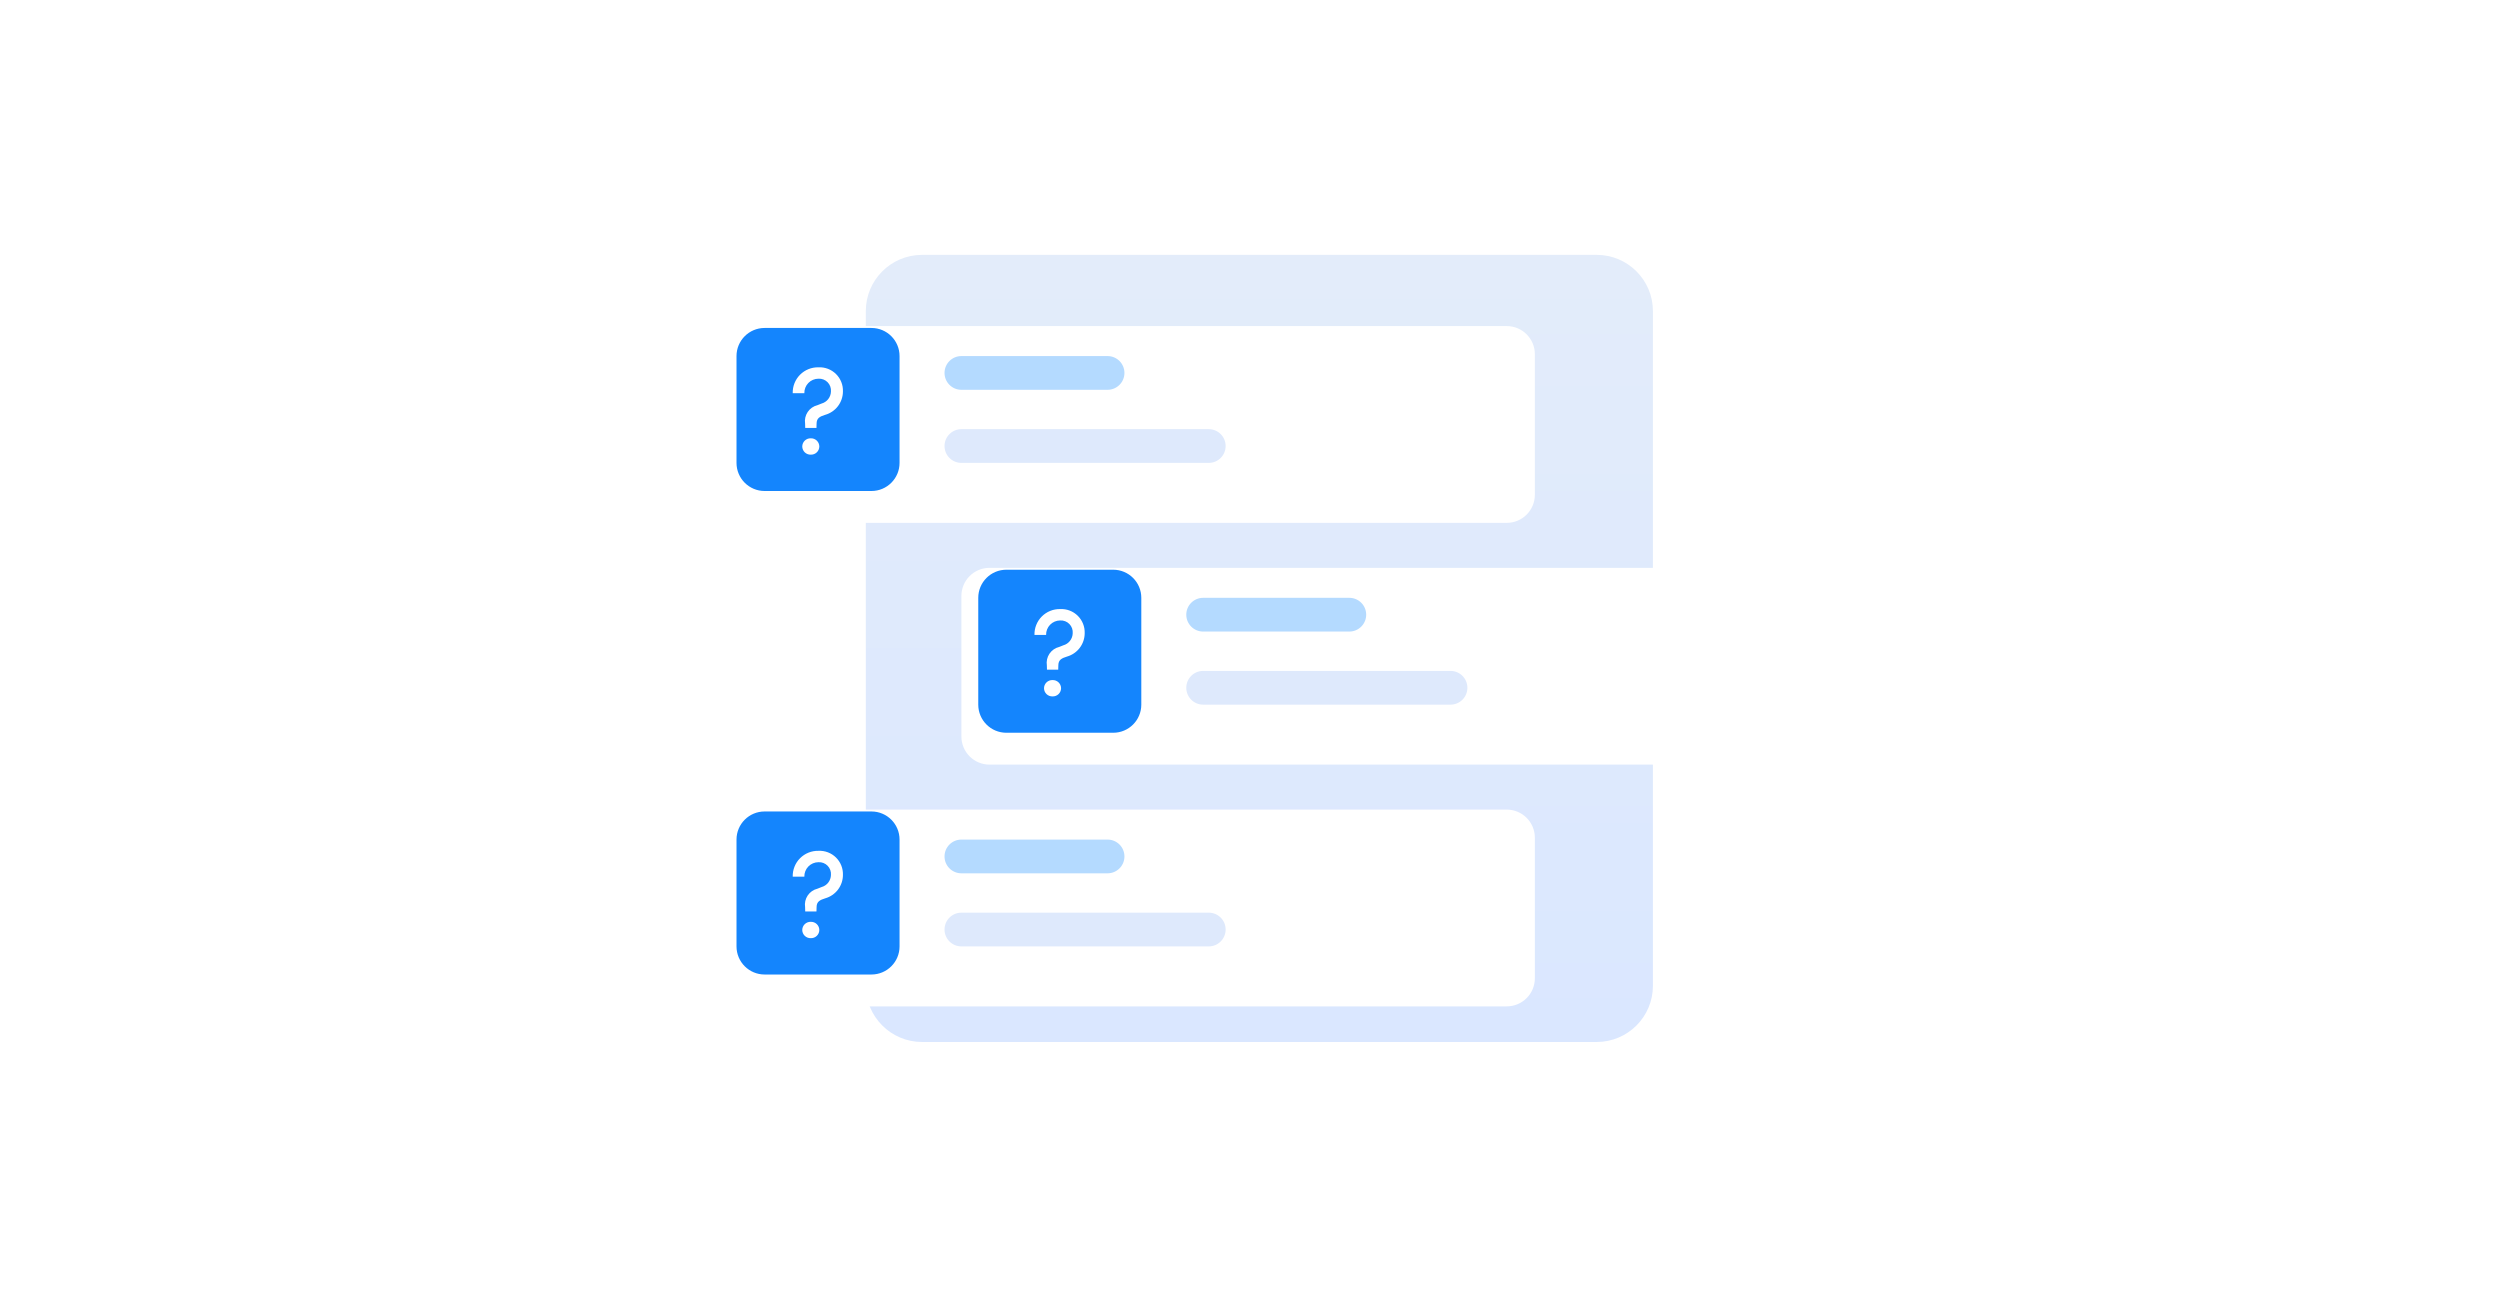 <?xml version="1.0" encoding="UTF-8"?> <svg xmlns="http://www.w3.org/2000/svg" width="667" height="345" viewBox="0 0 667 345" fill="none"> <path d="M426 68H246C237.716 68 231 74.716 231 83V263C231 271.284 237.716 278 246 278H426C434.284 278 441 271.284 441 263V83C441 74.716 434.284 68 426 68Z" fill="url(#paint0_linear_271_472)"></path> <g filter="url(#filter0_d_271_472)"> <path d="M402 83H199.5C195.358 83 192 86.358 192 90.5V128C192 132.142 195.358 135.5 199.5 135.5H402C406.142 135.5 409.5 132.142 409.5 128V90.5C409.5 86.358 406.142 83 402 83Z" fill="white"></path> </g> <path d="M295.5 95H256.5C254.015 95 252 97.015 252 99.5C252 101.985 254.015 104 256.5 104H295.5C297.985 104 300 101.985 300 99.5C300 97.015 297.985 95 295.5 95Z" fill="#B4DAFF"></path> <path d="M322.5 114.5H256.5C254.015 114.5 252 116.515 252 119C252 121.485 254.015 123.5 256.5 123.5H322.5C324.985 123.5 327 121.485 327 119C327 116.515 324.985 114.5 322.5 114.5Z" fill="#DEE9FC"></path> <path d="M232.5 87.5H204C199.858 87.5 196.5 90.858 196.5 95V123.5C196.5 127.642 199.858 131 204 131H232.5C236.642 131 240 127.642 240 123.5V95C240 90.858 236.642 87.5 232.5 87.5Z" fill="#1485FD"></path> <path d="M214.833 114.17H217.833L217.866 113.015C217.866 111.497 218.823 111.101 220.176 110.672C221.533 110.286 222.728 109.468 223.579 108.343C224.431 107.218 224.893 105.846 224.895 104.435C224.925 103.573 224.775 102.715 224.456 101.914C224.137 101.114 223.655 100.388 223.041 99.783C222.427 99.178 221.694 98.707 220.888 98.4C220.082 98.093 219.222 97.957 218.361 98C217.451 97.98 216.547 98.145 215.703 98.486C214.858 98.826 214.092 99.334 213.45 99.979C212.809 100.624 212.304 101.393 211.969 102.239C211.633 103.085 211.472 103.99 211.497 104.9H214.599C214.587 104.398 214.676 103.898 214.86 103.43C215.043 102.963 215.319 102.536 215.669 102.177C216.02 101.817 216.439 101.53 216.902 101.335C217.364 101.139 217.862 101.037 218.364 101.036C218.817 101.01 219.271 101.081 219.694 101.246C220.117 101.41 220.499 101.664 220.815 101.99C221.132 102.315 221.374 102.705 221.526 103.133C221.678 103.56 221.737 104.016 221.697 104.468C221.677 105.2 221.423 105.906 220.971 106.482C220.52 107.058 219.895 107.474 219.189 107.669L218.1 108.101C217.034 108.358 216.103 109.006 215.492 109.916C214.881 110.827 214.634 111.934 214.8 113.018L214.833 114.17ZM216.318 121.301C216.612 121.311 216.905 121.263 217.179 121.158C217.454 121.053 217.705 120.895 217.917 120.691C218.129 120.488 218.299 120.244 218.415 119.974C218.532 119.704 218.593 119.414 218.595 119.12C218.592 118.826 218.531 118.536 218.414 118.266C218.298 117.997 218.128 117.753 217.916 117.55C217.704 117.347 217.453 117.189 217.179 117.084C216.904 116.98 216.612 116.931 216.318 116.942C216.025 116.931 215.732 116.98 215.457 117.084C215.183 117.189 214.932 117.347 214.72 117.55C214.508 117.753 214.338 117.997 214.222 118.266C214.105 118.536 214.044 118.826 214.041 119.12C214.043 119.414 214.104 119.704 214.221 119.974C214.337 120.244 214.507 120.488 214.719 120.691C214.931 120.895 215.182 121.053 215.457 121.158C215.731 121.263 216.024 121.311 216.318 121.301V121.301Z" fill="white"></path> <g filter="url(#filter1_d_271_472)"> <path d="M264 147.5H466.5C468.489 147.5 470.397 148.29 471.803 149.697C473.21 151.103 474 153.011 474 155V192.5C474 194.489 473.21 196.397 471.803 197.803C470.397 199.21 468.489 200 466.5 200H264C262.011 200 260.103 199.21 258.697 197.803C257.29 196.397 256.5 194.489 256.5 192.5V155C256.5 153.011 257.29 151.103 258.697 149.697C260.103 148.29 262.011 147.5 264 147.5V147.5Z" fill="white"></path> </g> <path d="M360 159.5H321C318.515 159.5 316.5 161.515 316.5 164C316.5 166.485 318.515 168.5 321 168.5H360C362.485 168.5 364.5 166.485 364.5 164C364.5 161.515 362.485 159.5 360 159.5Z" fill="#B4DAFF"></path> <path d="M387 179H321C318.515 179 316.5 181.015 316.5 183.5C316.5 185.985 318.515 188 321 188H387C389.485 188 391.5 185.985 391.5 183.5C391.5 181.015 389.485 179 387 179Z" fill="#DEE9FC"></path> <path d="M297 152H268.5C264.358 152 261 155.358 261 159.5V188C261 192.142 264.358 195.5 268.5 195.5H297C301.142 195.5 304.5 192.142 304.5 188V159.5C304.5 155.358 301.142 152 297 152Z" fill="#1485FD"></path> <path d="M279.333 178.67H282.333L282.366 177.515C282.366 175.997 283.323 175.601 284.676 175.172C286.033 174.786 287.228 173.968 288.079 172.843C288.931 171.718 289.393 170.346 289.395 168.935C289.425 168.073 289.275 167.215 288.956 166.414C288.637 165.614 288.155 164.888 287.541 164.283C286.927 163.678 286.194 163.207 285.388 162.9C284.582 162.593 283.722 162.457 282.861 162.5C281.951 162.48 281.047 162.645 280.203 162.985C279.358 163.326 278.592 163.834 277.95 164.479C277.309 165.124 276.804 165.893 276.469 166.739C276.133 167.585 275.972 168.49 275.997 169.4H279.099C279.087 168.898 279.176 168.398 279.36 167.93C279.543 167.463 279.819 167.036 280.169 166.677C280.52 166.317 280.939 166.03 281.402 165.835C281.864 165.639 282.362 165.537 282.864 165.536C283.317 165.51 283.771 165.581 284.194 165.746C284.617 165.91 284.999 166.164 285.315 166.49C285.632 166.815 285.874 167.205 286.026 167.633C286.178 168.06 286.237 168.516 286.197 168.968C286.177 169.7 285.923 170.406 285.471 170.982C285.02 171.558 284.395 171.974 283.689 172.169L282.6 172.601C281.534 172.858 280.603 173.506 279.992 174.416C279.381 175.327 279.134 176.434 279.3 177.518L279.333 178.67ZM280.818 185.801C281.112 185.811 281.405 185.763 281.679 185.658C281.954 185.553 282.205 185.395 282.417 185.191C282.629 184.988 282.799 184.744 282.915 184.474C283.032 184.204 283.093 183.914 283.095 183.62C283.092 183.326 283.031 183.036 282.914 182.766C282.798 182.497 282.628 182.253 282.416 182.05C282.204 181.847 281.953 181.689 281.679 181.584C281.404 181.48 281.112 181.431 280.818 181.442C280.525 181.431 280.232 181.48 279.957 181.584C279.683 181.689 279.432 181.847 279.22 182.05C279.008 182.253 278.838 182.497 278.722 182.766C278.605 183.036 278.544 183.326 278.541 183.62C278.543 183.914 278.604 184.204 278.721 184.474C278.837 184.744 279.007 184.988 279.219 185.191C279.431 185.395 279.682 185.553 279.957 185.658C280.231 185.763 280.524 185.811 280.818 185.801V185.801Z" fill="white"></path> <g filter="url(#filter2_d_271_472)"> <path d="M199.5 212H402C403.989 212 405.897 212.79 407.303 214.197C408.71 215.603 409.5 217.511 409.5 219.5V257C409.5 258.989 408.71 260.897 407.303 262.303C405.897 263.71 403.989 264.5 402 264.5H199.5C197.511 264.5 195.603 263.71 194.197 262.303C192.79 260.897 192 258.989 192 257V219.5C192 217.511 192.79 215.603 194.197 214.197C195.603 212.79 197.511 212 199.5 212V212Z" fill="white"></path> </g> <path d="M295.5 224H256.5C254.015 224 252 226.015 252 228.5C252 230.985 254.015 233 256.5 233H295.5C297.985 233 300 230.985 300 228.5C300 226.015 297.985 224 295.5 224Z" fill="#B4DAFF"></path> <path d="M322.5 243.5H256.5C254.015 243.5 252 245.515 252 248C252 250.485 254.015 252.5 256.5 252.5H322.5C324.985 252.5 327 250.485 327 248C327 245.515 324.985 243.5 322.5 243.5Z" fill="#DEE9FC"></path> <path d="M232.5 216.5H204C199.858 216.5 196.5 219.858 196.5 224V252.5C196.5 256.642 199.858 260 204 260H232.5C236.642 260 240 256.642 240 252.5V224C240 219.858 236.642 216.5 232.5 216.5Z" fill="#1485FD"></path> <path d="M214.833 243.17H217.833L217.866 242.015C217.866 240.497 218.823 240.101 220.176 239.672C221.533 239.286 222.728 238.468 223.579 237.343C224.431 236.218 224.893 234.846 224.895 233.435C224.925 232.573 224.775 231.715 224.456 230.914C224.137 230.114 223.655 229.388 223.041 228.783C222.427 228.178 221.694 227.707 220.888 227.4C220.082 227.093 219.222 226.957 218.361 227C217.451 226.98 216.547 227.145 215.703 227.485C214.858 227.826 214.092 228.334 213.45 228.979C212.809 229.624 212.304 230.393 211.969 231.239C211.633 232.085 211.472 232.99 211.497 233.9H214.599C214.587 233.398 214.676 232.898 214.86 232.43C215.043 231.963 215.319 231.536 215.669 231.177C216.02 230.817 216.439 230.53 216.902 230.335C217.364 230.139 217.862 230.037 218.364 230.036C218.817 230.01 219.271 230.081 219.694 230.246C220.117 230.41 220.499 230.664 220.815 230.99C221.132 231.315 221.374 231.705 221.526 232.133C221.678 232.56 221.737 233.016 221.697 233.468C221.677 234.2 221.423 234.906 220.971 235.482C220.52 236.058 219.895 236.474 219.189 236.669L218.1 237.101C217.034 237.358 216.103 238.006 215.492 238.916C214.881 239.827 214.634 240.934 214.8 242.018L214.833 243.17ZM216.318 250.301C216.612 250.311 216.905 250.263 217.179 250.158C217.454 250.053 217.705 249.895 217.917 249.691C218.129 249.488 218.299 249.244 218.415 248.974C218.532 248.704 218.593 248.414 218.595 248.12C218.592 247.826 218.531 247.536 218.414 247.266C218.298 246.997 218.128 246.753 217.916 246.55C217.704 246.347 217.453 246.189 217.179 246.084C216.904 245.98 216.612 245.931 216.318 245.942C216.025 245.931 215.732 245.98 215.457 246.084C215.183 246.189 214.932 246.347 214.72 246.55C214.508 246.753 214.338 246.997 214.222 247.266C214.105 247.536 214.044 247.826 214.041 248.12C214.043 248.414 214.104 248.704 214.221 248.974C214.337 249.244 214.507 249.488 214.719 249.691C214.931 249.895 215.182 250.053 215.457 250.158C215.731 250.263 216.024 250.311 216.318 250.301V250.301Z" fill="white"></path> <defs> <filter id="filter0_d_271_472" x="172" y="67" width="257.5" height="92.5" filterUnits="userSpaceOnUse" color-interpolation-filters="sRGB"> <feFlood flood-opacity="0" result="BackgroundImageFix"></feFlood> <feColorMatrix in="SourceAlpha" type="matrix" values="0 0 0 0 0 0 0 0 0 0 0 0 0 0 0 0 0 0 127 0" result="hardAlpha"></feColorMatrix> <feOffset dy="4"></feOffset> <feGaussianBlur stdDeviation="10"></feGaussianBlur> <feColorMatrix type="matrix" values="0 0 0 0 0 0 0 0 0 0 0 0 0 0 0 0 0 0 0.08 0"></feColorMatrix> <feBlend mode="normal" in2="BackgroundImageFix" result="effect1_dropShadow_271_472"></feBlend> <feBlend mode="normal" in="SourceGraphic" in2="effect1_dropShadow_271_472" result="shape"></feBlend> </filter> <filter id="filter1_d_271_472" x="236.5" y="131.5" width="257.5" height="92.5" filterUnits="userSpaceOnUse" color-interpolation-filters="sRGB"> <feFlood flood-opacity="0" result="BackgroundImageFix"></feFlood> <feColorMatrix in="SourceAlpha" type="matrix" values="0 0 0 0 0 0 0 0 0 0 0 0 0 0 0 0 0 0 127 0" result="hardAlpha"></feColorMatrix> <feOffset dy="4"></feOffset> <feGaussianBlur stdDeviation="10"></feGaussianBlur> <feColorMatrix type="matrix" values="0 0 0 0 0 0 0 0 0 0 0 0 0 0 0 0 0 0 0.08 0"></feColorMatrix> <feBlend mode="normal" in2="BackgroundImageFix" result="effect1_dropShadow_271_472"></feBlend> <feBlend mode="normal" in="SourceGraphic" in2="effect1_dropShadow_271_472" result="shape"></feBlend> </filter> <filter id="filter2_d_271_472" x="172" y="196" width="257.5" height="92.5" filterUnits="userSpaceOnUse" color-interpolation-filters="sRGB"> <feFlood flood-opacity="0" result="BackgroundImageFix"></feFlood> <feColorMatrix in="SourceAlpha" type="matrix" values="0 0 0 0 0 0 0 0 0 0 0 0 0 0 0 0 0 0 127 0" result="hardAlpha"></feColorMatrix> <feOffset dy="4"></feOffset> <feGaussianBlur stdDeviation="10"></feGaussianBlur> <feColorMatrix type="matrix" values="0 0 0 0 0 0 0 0 0 0 0 0 0 0 0 0 0 0 0.08 0"></feColorMatrix> <feBlend mode="normal" in2="BackgroundImageFix" result="effect1_dropShadow_271_472"></feBlend> <feBlend mode="normal" in="SourceGraphic" in2="effect1_dropShadow_271_472" result="shape"></feBlend> </filter> <linearGradient id="paint0_linear_271_472" x1="336" y1="68" x2="336" y2="278" gradientUnits="userSpaceOnUse"> <stop stop-color="#E3ECFA"></stop> <stop offset="1" stop-color="#DAE7FF"></stop> </linearGradient> </defs> </svg> 